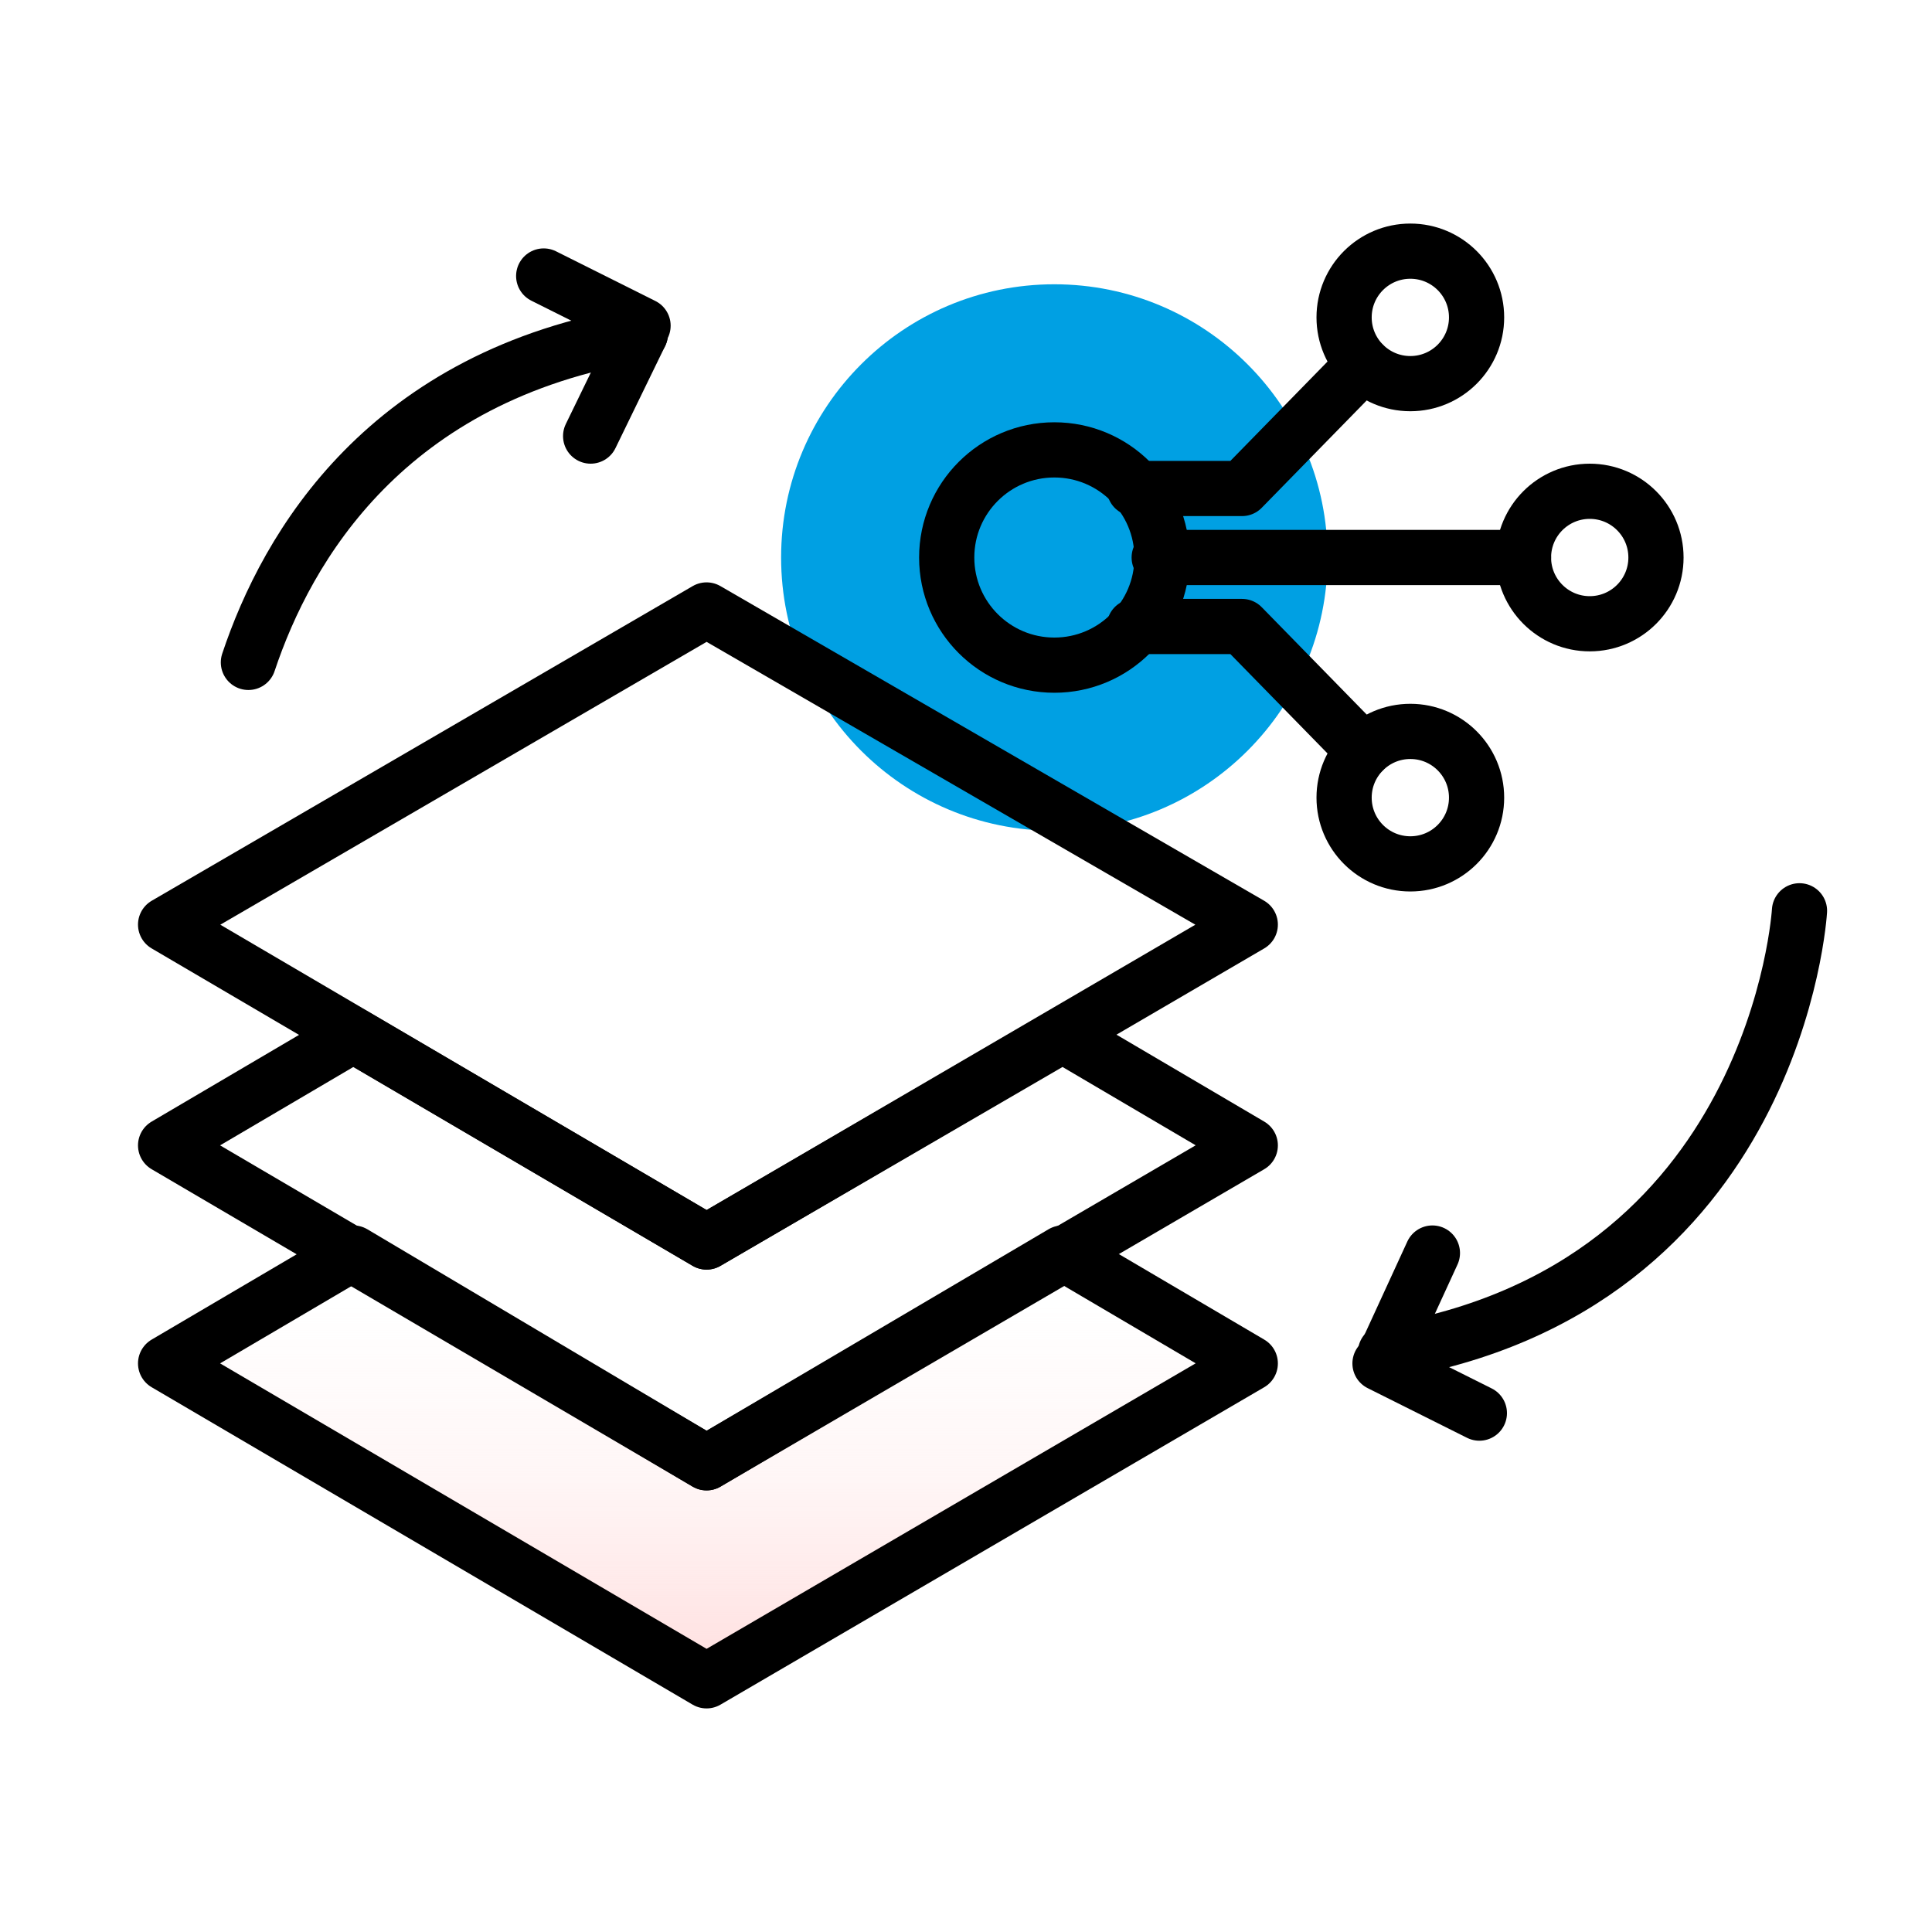 <svg width="70" height="70" viewBox="0 0 70 70" fill="none" xmlns="http://www.w3.org/2000/svg">
<path d="M38.201 30.1C43.668 30.1 48.101 25.667 48.101 20.2C48.101 14.732 43.668 10.3 38.201 10.3C32.733 10.3 28.301 14.732 28.301 20.2C28.301 25.667 32.733 30.1 38.201 30.1Z" fill="#00A0E3"/>
<path d="M25.6 52.999L12.8 45.399L6 49.399L25.6 60.899L45.3 49.399L38.5 45.399L25.6 52.999Z" fill="url(#paint0_linear_475_293)"/>
<path d="M25.6 52.999L12.8 45.399L6 49.399L25.6 60.899L45.3 49.399L38.5 45.399L25.6 52.999Z" stroke="black" stroke-width="2" stroke-linecap="round" stroke-linejoin="round"/>
<path d="M25.6 22.1L6 33.5L25.6 45L45.3 33.5L25.6 22.1Z" stroke="black" stroke-width="2" stroke-linecap="round" stroke-linejoin="round"/>
<path d="M25.6 45L12.8 37.5L6 41.5L25.6 53L45.3 41.5L38.5 37.5L25.6 45Z" stroke="black" stroke-width="2" stroke-linecap="round" stroke-linejoin="round"/>
<path d="M38.201 24.1C40.355 24.1 42.101 22.354 42.101 20.2C42.101 18.046 40.355 16.3 38.201 16.3C36.047 16.3 34.301 18.046 34.301 20.2C34.301 22.354 36.047 24.1 38.201 24.1Z" stroke="black" stroke-width="2" stroke-linecap="round" stroke-linejoin="round"/>
<path d="M57.599 22.6C58.925 22.6 59.999 21.525 59.999 20.2C59.999 18.874 58.925 17.8 57.599 17.8C56.274 17.8 55.199 18.874 55.199 20.2C55.199 21.525 56.274 22.6 57.599 22.6Z" stroke="black" stroke-width="2" stroke-linecap="round" stroke-linejoin="round"/>
<path d="M51.099 31.3C52.425 31.3 53.499 30.226 53.499 28.9C53.499 27.575 52.425 26.5 51.099 26.5C49.774 26.5 48.699 27.575 48.699 28.9C48.699 30.226 49.774 31.3 51.099 31.3Z" stroke="black" stroke-width="2" stroke-linecap="round" stroke-linejoin="round"/>
<path d="M42 20.199H55.2" stroke="black" stroke-width="2" stroke-linecap="round" stroke-linejoin="round"/>
<path d="M49.4 27.199L45 22.699H41.1" stroke="black" stroke-width="2" stroke-linecap="round" stroke-linejoin="round"/>
<path d="M51.099 13.9C52.425 13.9 53.499 12.825 53.499 11.5C53.499 10.174 52.425 9.1 51.099 9.1C49.774 9.1 48.699 10.174 48.699 11.5C48.699 12.825 49.774 13.9 51.099 13.9Z" stroke="black" stroke-width="2" stroke-linecap="round" stroke-linejoin="round"/>
<path d="M49.4 13.199L45 17.699H41.1" stroke="black" stroke-width="2" stroke-linecap="round" stroke-linejoin="round"/>
<path d="M9 24C10.4 19.8 14 13.6 23.2 12.1" stroke="black" stroke-width="2" stroke-linecap="round" stroke-linejoin="round"/>
<path d="M21.4 15.8L23.2 12.1" stroke="black" stroke-width="2" stroke-linecap="round" stroke-linejoin="round"/>
<path d="M19.699 10L23.299 11.8" stroke="black" stroke-width="2" stroke-linecap="round" stroke-linejoin="round"/>
<path d="M65.199 33C65.199 33 64.399 46.7 50.199 49" stroke="black" stroke-width="2" stroke-linecap="round" stroke-linejoin="round"/>
<path d="M51.899 45.4L50.199 49.1" stroke="black" stroke-width="2" stroke-linecap="round" stroke-linejoin="round"/>
<path d="M53.6 51.2L50 49.4" stroke="black" stroke-width="2" stroke-linecap="round" stroke-linejoin="round"/>
<defs>
<linearGradient id="paint0_linear_475_293" x1="25.628" y1="60.542" x2="25.628" y2="43.749" gradientUnits="userSpaceOnUse">
<stop stop-color="#FFE0E0"/>
<stop offset="0.01" stop-color="#FFE0E0" stop-opacity="0.98"/>
<stop offset="0.415" stop-color="#FFE0E0" stop-opacity="0.292"/>
<stop offset="0.422" stop-color="#FFE0E0" stop-opacity="0.28"/>
<stop offset="0.79" stop-color="#FFE0E0" stop-opacity="0"/>
</linearGradient>
</defs>
</svg>
